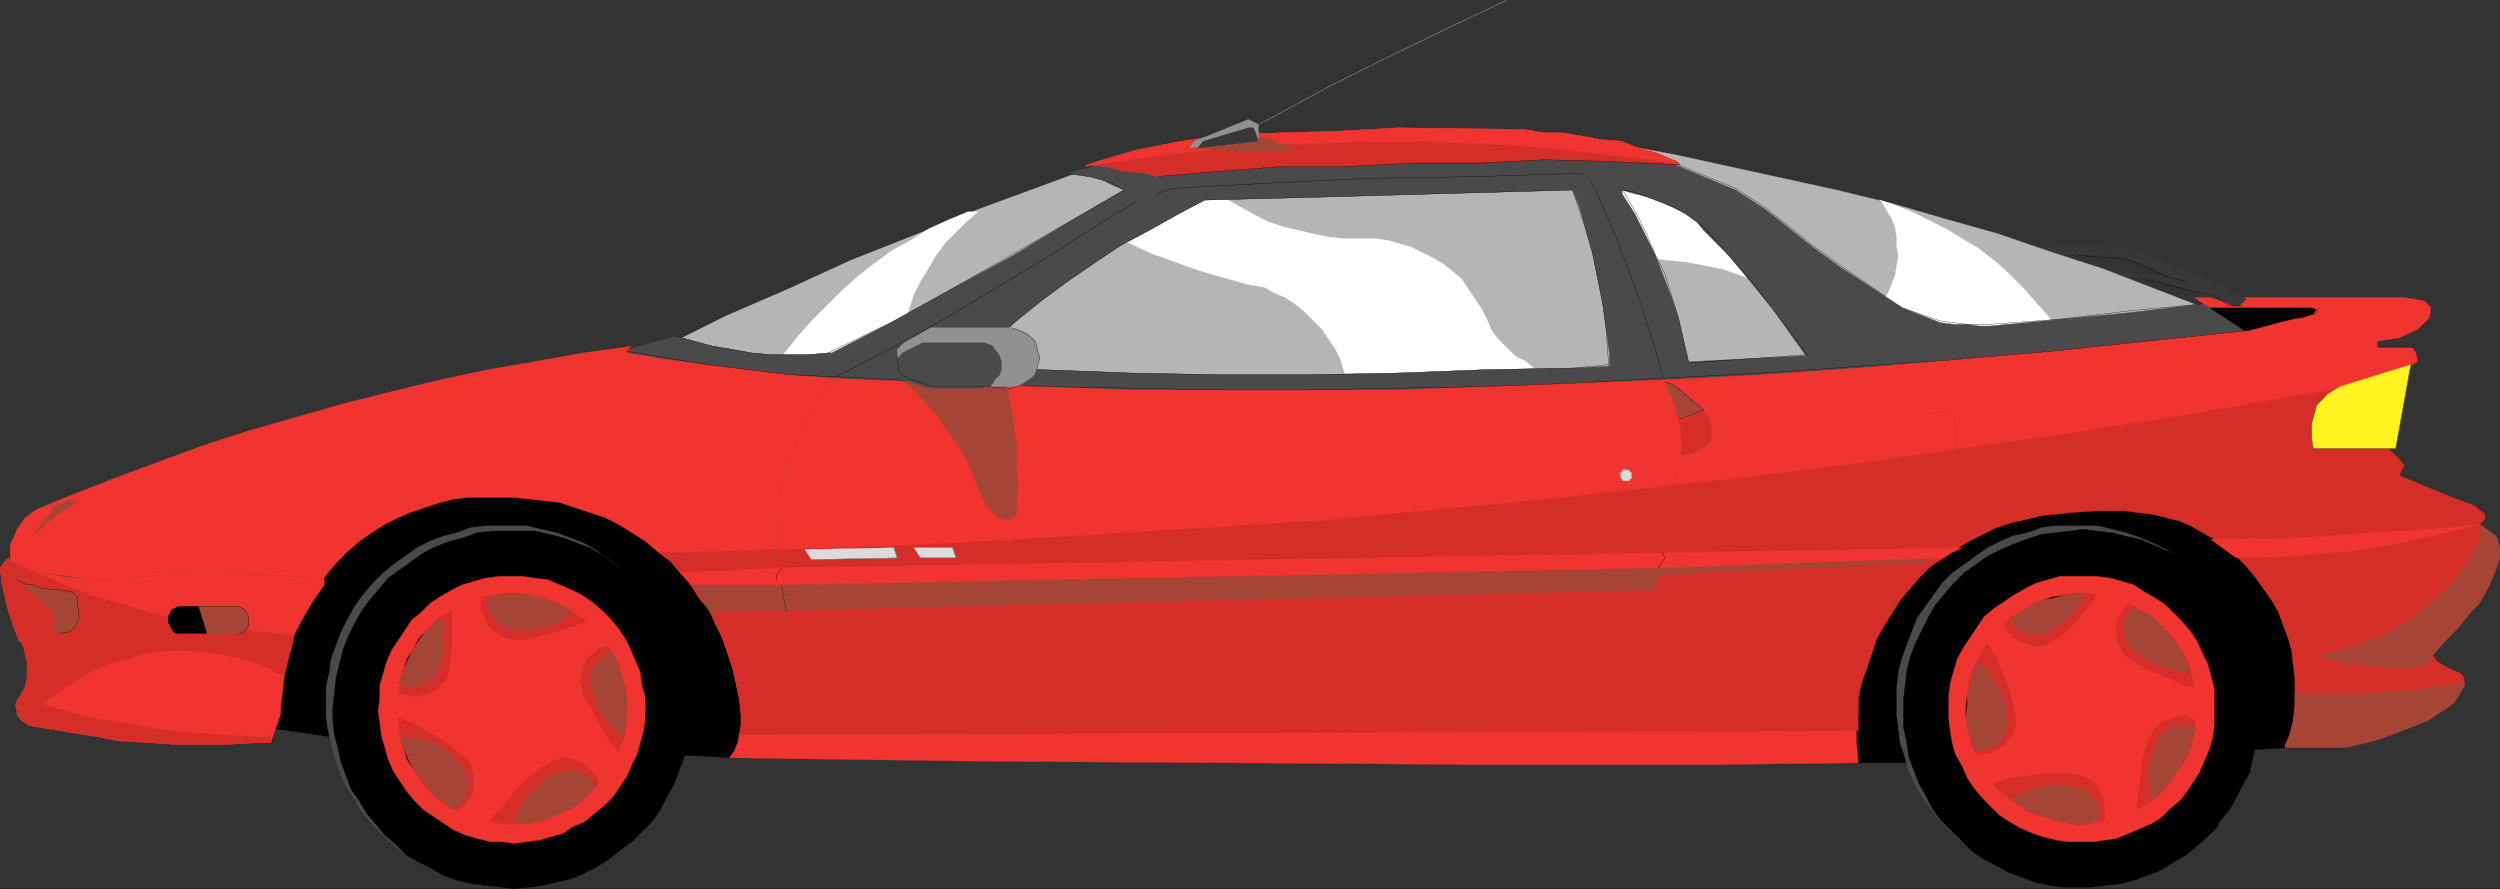 <svg xmlns="http://www.w3.org/2000/svg" width="357.167" height="127.004"><rect width="100%" height="100%" fill="#333333" stroke="none"/><defs><clipPath id="a"><path d="M305 332h40v20h-40zm0 0"/></clipPath><clipPath id="b"><path d="M305 332h39v20h-39zm0 0"/></clipPath><clipPath id="c"><path d="M174 407h53v53h-53zm0 0"/></clipPath></defs><path stroke="#000" stroke-miterlimit="10" stroke-width=".045" d="m31.945 93.622 4.559 10.082 11.52 1.68 42.718 2.16 14.16.719 50.403-9.122 98.398 7.68 11.762 2.16h15.597l32.64-1.437 13.2-.723 7.68-6.238-5.277-17.04-13.442-12.48-20.16-5.28-16.32.718H46.582L31.945 93.62"/><path fill="#383838" stroke="#383838" stroke-miterlimit="10" stroke-width=".045" d="m288.023 35.544 9.84-.48 6.719.48 13.203 5.277-.48 1.922-1.442-.96-11.762-4.802-2.398-.48-9.121-.238-4.559-.72"/><path fill="#b5b5b5" stroke="#b5b5b5" stroke-miterlimit="10" stroke-width=".045" d="M230.183 20.661h1.2l7.922 1.441 23.039 5.04 7.918 1.921 7.441 2.16 7.68 2.16 7.68 2.637 7.44 2.403 7.442 2.879 7.438 2.878-10.801 9.364L166.344 60.5l-70.801-7.438-1.918-2.883 10.078-5.039 8.879-3.84 8.883-4.078 9.117-3.601 8.883-3.602 9.117-3.359 9.121-3.36 72.48-2.64"/><path fill="#fff" stroke="#fff" stroke-miterlimit="10" stroke-width=".045" d="m286.344 50.423 7.918-3.121-1.68-2.16-1.918-2.16-1.68-1.919-2.16-2.16-1.922-1.68-2.16-1.68-4.797-2.882-2.402-1.2-2.399-1.198-2.402-.961-2.16-.72.242.24.719 1.198.719 1.203.48 1.2.242 1.441v1.438l.238 1.199-.238 1.441-.242 1.442-.48 1.199-.477 1.2-.723 1.198-.96.961-.958.961 19.2 5.52m-173.52 6-1.68-4.559.957-1.441 1.922-2.403 1.922-2.156 2.156-2.16 2.16-2.16 2.403-2.16 2.16-1.68 2.64-1.922 2.637-1.441 2.641-1.68 2.64-1.2 2.88-1.198h1.44l-1.679 1.44-1.441 1.438-1.438 1.442-1.441 1.918-.961 1.68-1.2 1.921-.96 1.918-.719 2.16-.719 1.922-.242 1.2-16.078 9.12m80.16.001-.242-1.68-.719-1.68-.48-1.68-.719-1.44-.96-1.442-.962-1.438-2.64-2.64-1.2-.961-1.437-.961-1.68-.719-1.203-.719-2.64-.48-6.72-1.922-6.718-2.398-3.121-1.442-3.121-1.437 15.363-6.243 1.68 1.442 1.68.96 2.16 1.2 1.917.96 2.16.72 2.16.48 1.923.48 2.398.481 2.16.238h4.559l1.68.239 1.683.48 1.68.48 1.437.72 1.442.722 1.68.96 1.199.958 1.441 1.203.961 1.438.957 1.441.96 1.437.72 1.442.722 1.68.957 1.199 2.403 2.402 1.441.719 1.2.96 1.679.72 1.68.48 1.441.48-30.96 2.16m33.116-31.679 6.243-.723 7.68 3.121 8.64 4.563 8.398 11.758-2.16-1.442-1.918-.957-2.402-.96-2.399-.962-2.16-.718-2.398-.48-2.403-.481-2.398-.239-2.402-.242-2.399.242-7.922-12.48"/><path fill="#4a4a4a" stroke="#4a4a4a" stroke-miterlimit="10" stroke-width=".045" d="M229.945 54.263V50.66l-.48-3.598-.48-3.601-.723-3.598-.72-3.601-.96-3.36-.957-3.36-.961-2.402-34.082.961-18.48.48-4.079 2.161-3.84 2.16-4.082 2.16-3.597 2.399-3.84 2.64-3.602 2.641-3.597 2.879-1.922 1.68-4.559 9.12-32.402-.718-18.48-5.281 8.402-2.403 2.64.723 2.641.719 2.879.48 2.64.48 2.641.239h5.758l2.64-.238h.481l8.879-4.559 8.64-4.8 8.399-4.563 8.402-5.04 7.438-4.32-1.68-.718-1.437-.72-1.922-.48-1.68-.242-1.68-.238 2.16-.48 4.079-.961 4.082-.961 4.32-.72h67.918l13.203 5.52 4.078 2.641 3.36 2.64 3.601 2.88 3.598 2.64 9.121 6 5.52 2.16 1.921.239h1.918l1.68.242h1.441l10.079-.961 10.082-.961 9.84-1.2h1.68l12.237.72v2.402l-40.796 8.398-27.84-2.16-3.121-4.32-2.88-4.078-3.12-3.84-3.36-4.082-3.601-3.598-.961-1.2-1.68-1.202-1.918-.957-1.68-.723-1.922-.719-1.917-.48-1.68-.48.238.722 1.68 2.637 1.441 2.883 1.438 2.879 1.203 3.12 1.199 3.118.961 2.883.719 3.117.718 3.12.481 3.36-11.758-.718"/><path fill="none" stroke="#000" stroke-miterlimit="10" stroke-width=".045" d="m96.504 48.02 2.64.723 2.641.719 2.879.48 2.64.48 2.641.239h5.758l2.64-.238.481-.243 8.879-4.316 8.64-4.8 8.399-4.801 8.402-4.801 7.438-4.32-1.68-.962-1.437-.476-1.922-.48-1.68-.243-1.68-.238m77.762 29.52-.242-3.84-.238-3.36-.48-3.601-.723-3.598-.72-3.601-.96-3.36-1.2-3.601-.718-2.16-34.082.96-18.48.48-4.079 2.161-3.84 2.16-4.082 2.16-3.597 2.399-3.84 2.64-3.602 2.641-3.597 2.879-1.922 1.68m115.922 5.281-2.883-4.082-3.117-4.078-3.121-4.082-6.72-7.68-1.202-.957-1.68-1.203-1.68-.957-1.918-.723-1.922-.719-1.917-.718-1.68-.243.476.48 1.684 2.88 1.437 2.883 1.2 2.879 1.441 2.878 1.922 6.243.719 3.117.718 3.12.481 3.36m-7.199-33.597 13.441 5.52 4.078 2.64 3.36 2.636 3.601 2.883 3.598 2.64 9.12 6.24 5.52 1.921 1.922.238 1.918.239h3.121l9.84-.72 10.078-1.198 10.082-.961 1.442-.239"/><path fill="#4a4a4a" stroke="#4a4a4a" stroke-miterlimit="10" stroke-width=".045" d="m136.344 52.583 12.48.238 12.719.48 12.719.243h12.722l12.719-.242 12.48-.48 12.72-.24 12.722-.718h.238l13.922-.723 13.68-.718v8.398l-142.801-.719 13.68-5.52"/><path stroke="#000" stroke-miterlimit="10" stroke-width=".045" d="m321.863 48.02-8.398-5.52 5.277.962h13.922l-3.121 3.12-7.68 1.438"/><path fill="#f0342f" stroke="#f0342f" stroke-miterlimit="10" stroke-width=".045" d="M1.465 81.141v-3.359l.48-.96.477-1.2.48-.719.723-.96.957-.72.723-.48 4.078-1.68 6.718-2.64 6.48-2.403 6.481-2.398 6.723-2.16 6.719-1.918 6.718-1.922 6.723-1.68 6.957-1.68 6.723-1.44 6.957-1.2 6.723-1.2 6.957-.96-.72.96 5.763.962 5.757.718 5.762.72 6 .722 5.758.476 5.043.243 12.719.48 12.48.48 12.719.48h37.922l25.437-.96 12.723-.48h.238l13.68-.72 13.922-.96 13.68-1.2 13.917-1.203 13.68-1.437 13.68-1.441h.722l6.239-1.68 1.68-.238 1.44-.48.481-.724-.722-.238h-14.637l-2.16-1.441h30l2.879.48.96.961-.242 1.442-1.68 1.68-2.64 1.199-3.117.48v.96h5.039l.48.72.239 1.199-1.918 1.2-1.442 5.28-1.68 5.282 2.399 2.398.723.719-49.68 6-2.402 1.203-1.918.476-2.16.481-2.16.723-1.923.957-1.917.96-1.922 1.2-1.68 1.203-1.918 1.2-1.441 1.437-1.442 1.68-1.437 1.683-1.203 1.918-1.2 1.922-.96 1.68-1.438 4.32-.719 1.918-.48 2.16v2.398l-.243 2.16v1.922l.243 2.399v.48l-19.922.242h-35.281l-35.278-.242-35.52-.238-35.28-.48.718-.961.48-1.2.243-1.199.238-1.2v-1.683l-.238-2.156-.961-4.32-.719-2.16-.723-2.16-.96-1.922-.957-2.16-1.442-1.68-1.2-1.918-1.44-1.68-1.438-1.684-1.922-1.437-1.68-1.441-1.921-1.2-1.918-1.199-1.922-.96-2.16-.72-2.16-.722-2.157-.719-2.16-.238-2.16-.242-2.16-.239h-6.48l-2.161.239-1.922.48-2.16.719-2.16.722-1.68.72-1.918.96-1.922 1.2-1.68 1.199-1.679 1.441-1.441 1.437-1.438 1.684-1.2 1.68-1.202 1.918-1.2 1.68-41.757-6"/><path fill="#f0342f" stroke="#f0342f" stroke-miterlimit="10" stroke-width=".045" d="m3.144 91.942.239.48.242 1.2.238.96v2.4l-.238.96-.48 1.2-.723.96-.239.72.239.48v.718l.48.723.242.238.72.48.48.243 8.878 1.437 3.84.723 4.082.238 3.84.239h7.68l4.078-.239h1.922l1.437-4.082v-.957l.243-2.16.238-1.922.242-2.16.719-1.918.48-2.16.961-1.922.961-1.68 1.2-1.918 1.199-1.68v-.722l-4.559-.48-4.563-.239-4.8-.238h-4.559l-4.558.238-4.563.48-2.64.24h-2.637l-2.403-.24-2.16-.241-2.398-.477-2.16-.48-2.16-.723-.72-.48-.242-.477-.718.719-.48.718.238 2.16.48 2.16.48 1.923.723 2.16.719 1.918.48.48"/><path fill="#d52e29" stroke="#d52e29" stroke-miterlimit="10" stroke-width=".045" d="m342.023 57.864-1.68 5.52 2.399 2.16.723.957-.723 1.441 8.16 3.36 2.64.96 1.442 1.2v.718l-.722.723 1.683 1.438.477.96v2.403l-.477 1.437-.96 2.403-.962 1.918-1.199 1.922-1.68 1.918-1.441 1.68-2.16 2.64.719.96 2.16 1.2.722.238.72.48.237.962-.957 1.922-.722.718-3.598 2.16-5.039 2.16-2.16.72-4.563 1.44h-8.64l.722-1.679.48-1.922.24-2.16v-3.84l-.24-1.918-.241-2.16-.48-1.68-.72-1.921-.718-1.918-.961-1.68-1.2-1.684-1.203-1.68-1.199-1.437-1.437-1.441-1.442-1.2-1.68-1.199-3.359-1.922-1.68-.718-1.921-.48-1.918-.481-2.16-.239-1.922-.242h-3.84l-3.598.242-2.16.239-2.402.242-1.918.476-2.16.481-2.16.723-1.923.718-1.917 1.2-1.922.96-1.68 1.2-1.918 1.441-1.441 1.438-1.442 1.68-1.437 1.683-1.203 1.68-1.2 1.918-.96 1.921-.72 2.16-.718 1.919-.719 2.16-.48 2.16v4.8l-159.84.481.238-1.2v-1.683l-.238-2.156-.48-2.402-.481-2.16-.719-2.16-.723-1.919-.96-2.16-.957-1.922-1.442-1.918-1.2-1.921-1.44-1.438-1.438-1.684-1.922-1.437 1.922.238 30.719-.96 15.36-.72 15.6-.96 15.36-.957 15.36-.961 15.359-1.442 15.36-1.437 15.359-1.68 15.363-1.684 15.36-1.917 15.116-2.16 15.364-2.16 15.359-2.4 15.121-2.64 7.438-1.2 8.64 2.161M1.222 79.704l-.718.719-.48.718.238 2.16.48 2.16.48 1.923.723 2.16.719 1.68.48.718.239.48.242 1.2.238.96v2.4l-.238.96-.48.961-.723 1.2-.239.718.239.48v.72l.48.48.242.48.72.48.48.243 8.878 1.437 3.84.48 4.082.481 3.84.239h7.68l4.078-.239 1.922-.238v-.96l-.719.48-3.121-.243-4.082-.238-4.078-.242-4.32-.48-3.84-.72-4.32-.718-4.083-.96-4.078-1.2.961-.719 1.68-1.203 1.918-1.2 1.922-1.198 1.918-.961 1.922-.72 2.16-.48 2.16-.718 1.918-.243 2.16-.238h2.16l2.16.238 2.16.243 2.16.48 2.16.477 1.923.722 1.918.957.96.48h.239l.242-.718 1.2-5.039h.238-.957l-4.083-.48-4.32-.48-4.078-.72-4.082-.722-3.84-.957-4.078-1.204-3.84-1.199-3.84-1.437-3.84-1.68-3.84-1.684-.242-.476"/><path fill="none" stroke="#a44535" stroke-miterlimit="10" stroke-width=".045" d="m46.344 82.821-4.559-.48-4.563-.239-4.8-.238h-4.559l-4.558.238-4.563.48-2.64.24h-2.637l-2.403-.24-2.16-.241-2.398-.477-2.16-.723-2.16-.48-.72-.48"/><path fill="#a44535" stroke="#a44535" stroke-miterlimit="10" stroke-width=".045" d="M327.863 98.903v2.16l-.238 1.918-.48 1.922-.723 1.918h8.64l4.082-.957 2.16-.723 5.52-2.16 3.598-2.398.722-.961.957-1.68v-.48l-.476.242-3.84.476-3.84.481-3.601.242-3.84.238h-7.68l-.96-.238m26.398-24 2.402 1.68.48 1.68v1.44l-.48 1.438-.961 2.403-1.441 2.636-1.2 1.204-1.918 2.398-1.441 1.441-2.16 2.399-.961 1.441-1.438.239-2.402.242-2.398-.242-2.399-.239-2.16-.242-2.402-.48-2.399-.72 2.399-.48 2.16-.48 1.922-.719 2.16-.719 1.918-.96 1.922-1.2 1.68-1.199 1.917-1.441 1.442-1.442 1.68-1.437 1.199-1.68 1.441-1.922.961-1.68.477-.96v-2.399M2.422 82.821l1.441.723h.719l1.203.476 1.918.243h.719l1.68.238.96.722v.957l.243 1.922-.243.72-.48.96-.719.48-1.441.239-.719-.238v-2.399l-.719-1.203-2.16-1.68-2.402-2.16"/><path fill="#d52e29" stroke="#d52e29" stroke-miterlimit="10" stroke-width=".045" d="m243.383 58.583.48.719.48 1.199.239.96-.238 1.68-.72.723-.96.477-1.2.48-1.202.242v-1.922l-.239-2.16v-.718l3.36-1.68"/><path fill="none" stroke="#a44535" stroke-miterlimit="10" stroke-width=".045" d="m243.863 59.302.48 1.199.239.96-.238 1.68-.72.723-.96.477-1.2.48"/><path fill="#a44535" stroke="#a44535" stroke-miterlimit="10" stroke-width=".045" d="m238.101 54.981.723 1.68.48 1.441.481 1.918 3.598-1.437-3.36-2.88-.96-.722-1.2-.48.238.48"/><path fill="none" stroke="#a44535" stroke-miterlimit="10" stroke-width=".045" d="M237.863 54.263v.718l.719 1.2.723 1.683.48 1.438.477 3.359v1.441l-.239 1.68-.238 1.441-.48 1.68-1.922 9.36-2.641 12.96-.48 1.438-.72 1.68-.96 1.203-.957 1.437-1.203 1.2-1.2.96-1.199 1.2-1.441.722-1.438.72-3.359.96-1.441.238h-5.04l-101.042-.96v-2.88l-3.118-18-.242-2.16v-4.558l.242-2.16.239-2.399.718-2.16.48-2.16.962-1.922.96-2.16.962-1.918 1.199-1.922 1.437-1.68 1.442-1.68"/><path fill="#a44535" stroke="#a44535" stroke-miterlimit="10" stroke-width=".045" d="m103.465 87.384 132.957-3.121.48-2.16 37.922-1.68 2.398-1.442-178.32 4.563 2.64 4.078 1.923-.238"/><path fill="#f0342f" stroke="#f0342f" stroke-miterlimit="10" stroke-width=".045" d="m97.222 81.864 13.922-.723 126.72-2.16 42.48-.718-3.122 1.44-40.32 1.438-125.039 2.403h-12.96l-1.68-1.68"/><path fill="none" stroke="#000" stroke-miterlimit="10" stroke-width=".045" d="m111.625 81.141-.723 1.2v.722m1.442 4.321-.72-3.84m125.278-2.403.961-1.437-.48-.961"/><path fill="#919191" stroke="#919191" stroke-miterlimit="10" stroke-width=".045" d="M232.824 67.942v-.48l-.242-.239-.238-.242h-.48v.242h-.24v.239h-.241v.718h.242v.243l.238.238h.719v-.238l.242-.243v-.238"/><path fill="#dbdbdb" stroke="#dbdbdb" stroke-miterlimit="10" stroke-width=".045" d="M233.062 67.942v-.48h-.238v-.239h-.96v.239h-.24v.96h.24v.239h.96v-.238h.238v-.48"/><path fill="none" stroke="#000" stroke-miterlimit="10" stroke-width=".045" d="m239.785 60.02 3.598-1.437-3.36-2.88-.96-.722-1.2-.48"/><path fill="#f0342f" stroke="#f0342f" stroke-miterlimit="10" stroke-width=".045" d="m315.863 77.063 13.68-.242 9.36-.719 7.921-.48 7.438-.719-6.72 1.68-5.757 1.2-6 .96-8.402.719-5.52.242h-2.398l-3.602-2.64"/><path fill="#dbdbdb" stroke="#dbdbdb" stroke-miterlimit="10" stroke-width=".045" d="m114.984 78.5 12.719-.237.48 1.44-12.238.24-.96-1.442"/><path fill="none" stroke="#383838" stroke-miterlimit="10" stroke-width=".045" d="m127.703 78.263.48 1.44-12.238.24"/><path fill="#dbdbdb" stroke="#dbdbdb" stroke-miterlimit="10" stroke-width=".045" d="M130.582 78.263h5.52l.48 1.44h-5.04l-.96-1.44"/><path fill="none" stroke="#383838" stroke-miterlimit="10" stroke-width=".045" d="m136.101 78.263.48 1.44h-5.038"/><path fill="#a44535" stroke="#a44535" stroke-miterlimit="10" stroke-width=".045" d="M25.703 86.661h-.238l-.48.242-.481.238-.242.48-.239.481v.72l.239.48.242.48.238.48.48.239h9.122l.48-.238.48-.48.239-.481v-1.2l-.238-.48-.243-.48-.48-.239-.48-.242h-8.399"/><path stroke="#000" stroke-miterlimit="10" stroke-width=".045" d="M25.703 86.661h-.238l-.48.242-.481.238-.242.48-.239.481v.72l.239.48.242.48.238.48.48.239h4.32l-1.198-3.84h-2.641"/><path fill="none" stroke="#000" stroke-miterlimit="10" stroke-width=".045" d="M33.863 90.5h.48l.481-.237.48-.48.239-.481v-1.2l-.238-.48-.243-.48-.48-.239-.48-.242h-7.919"/><path fill="#fff420" stroke="#fff420" stroke-miterlimit="10" stroke-width=".045" d="m344.422 52.102-10.078 3.121-1.922 1.2-1.438 1.441-.722 2.637v2.16l.242 1.441h11.758l2.16-12"/><path fill="none" stroke="#000" stroke-miterlimit="10" stroke-width=".045" d="m332.422 56.423-1.438 1.441-.722 2.637v2.16l.242 1.441h11.758l2.16-12"/><path fill="none" stroke="#a44535" stroke-miterlimit="10" stroke-width=".045" d="M264.262 67.704v1.68l.722.957 1.438.242 10.8-.242 1.2-.477.722-.48.239-1.204v-7.917l-.239-.72v-.722l-1.441-.48h-1.918"/><path fill="#a44535" stroke="#a44535" stroke-miterlimit="10" stroke-width=".045" d="m144.023 74.18.48-.238h.239l.48-.48V72.5l.243-2.88-.243-3.12v-3.117l-.96-6.243-.477-2.16-14.883-.718 1.922 1.68 1.68 1.921 1.68 1.918 1.44 2.16 1.438 1.922 1.2 2.156.96 2.403.961 2.398.48.723.481.957.72.722.718.72.96.237h.481"/><path fill="none" stroke="#000" stroke-miterlimit="10" stroke-width=".045" d="m90.262 49.462-.72.718 5.763.961 5.757.961 6 .72 5.762.722 5.758.238 5.043.238 12.719.723 12.48.48 12.719.239 12.719.242h12.722l12.719-.242 12.48-.239 12.72-.48 12.722-.723h.238l13.922-.718 13.68-.961 13.68-.957 13.917-1.204 13.68-1.437 13.68-1.441.722-.239 6.239-1.441 1.68-.48 1.679-.239.48-.723"/><path fill="#a44535" stroke="#a44535" stroke-miterlimit="10" stroke-width=".045" d="m7.465 72.5 1.199-.48.96-.476h1.2v.238l-.242.238-.719.48-1.68.962-1.921 1.68-1.438 1.199 1.2-1.68.718-.719.48-.719.243-.242v-.48"/><path fill="none" stroke="#000" stroke-miterlimit="10" stroke-width=".045" d="m2.422 82.821 1.441.723h.719l1.203.476 1.918.243h.719l1.68.238.96.722v.957l.243 1.922-.243.72-.48.96-.719.48-1.441.239m232.562-38.637 10.559-.723 6.719-.48m-117.118 1.922 7.68.238 12.719.48 12.719.243h12.48l12.723-.242 12.718-.48 12.72-.24 4.8-.48m-110.16 1.68 7.441-3.84 7.438-4.078 7.203-4.32 7.199-4.32 7.2-4.563 6.238-3.84m75.363 25.199-1.203-4.316-1.438-4.563-1.441-4.32-3.36-8.64-1.921-4.317-.957-1.922m-1.204-1.199-14.879.48-15.359.239-14.879.718-13.441.723-2.16.719"/><path fill="#919191" stroke="#919191" stroke-miterlimit="10" stroke-width=".045" d="m144.504 46.821.718.242.723.239.719.242 1.2 1.199.237.719.243.96.238.72-.238.722-.243.957-.238.723-.48.476-1.438.961-.723.242h-10.8l-4.559-1.44-1.441-.962-.239-2.879.961-.96 3.84-2.16h11.52"/><path fill="#4a4a4a" stroke="#4a4a4a" stroke-miterlimit="10" stroke-width=".045" d="M140.183 48.981h.48l.72.242.48.239.238.48.48.48.243.481.238.719v1.2l-.238.722-.242.238-.48.48-.239.481-.48.48h-.72l-.48.239h-7.441l-3.36-1.2-.96-.718-.239-2.16.72-.961 2.882-1.442h8.398"/><path fill="none" stroke="#000" stroke-miterlimit="10" stroke-width=".045" d="m143.543 55.462-2.399-.239h-7.922l-3.597-1.203-1.203-.957-.239-2.16m16.321-4.082.718.242.723.239 1.438.96.48.481.238.719.243.96.238.72-.238.722-.243.957-.238.723-.48.476-1.438.961-.723.242-.718.239h-.48"/><path fill="#d52e29" stroke="#d52e29" stroke-miterlimit="10" stroke-width=".045" d="m165.144 25.223-1.441-.48-3.121-.242-2.879-.719-2.398-.238 1.437-.48 5.762-1.68 6.238-1.204 6.242-.957 7.918-.242 8.16-.238 8.64-.48 18 .238 2.88.48h2.64l2.88.48 2.64.481 2.883.238 2.398.961 2.64.723 2.88 1.2.48.48-10.078-.48-9.363-.243-9.36.48h-9.359l-9.36.481h-9.359l-9.359.719-8.402.722h-.239"/><path fill="#f0342f" stroke="#f0342f" stroke-miterlimit="10" stroke-width=".045" d="m155.062 23.782 3.121-.48 6.239-.961 6.48-.72 6.242-.48 6.239-.48 6.242-.238 6.476-.243h6.243l6.48.243 6.238.238 6.243.48 6.238.723 6.48.719 6 .96-.48-.48-2.88-1.199-2.64-.723-2.398-.96-2.883-.239-2.64-.48-2.88-.48h-2.64l-2.879-.481-18-.238-8.64.48-8.16.238-7.919.242-6.242.957-6.238 1.204-5.762 1.68-1.437.48-.243.238"/><path fill="none" stroke="#000" stroke-miterlimit="10" stroke-width=".045" d="m240.023 23.544-10.078-.48-9.363-.243-9.36.48h-9.359l-9.36.481h-9.359l-9.359.719-8.402.722"/><path fill="none" stroke="#a44535" stroke-miterlimit="10" stroke-width=".045" d="m165.144 25.223-1.441-.48-3.121-.242-2.879-.719-2.398-.238"/><g clip-path="url(#a)" transform="translate(-127.477 -332.558)"><path fill="none" stroke="#383838" stroke-miterlimit="10" stroke-width=".045" d="m343.5 332.578-8.398 4.082-8.641 4.078-8.402 4.32-8.637 4.563-2.883 1.438"/></g><g clip-path="url(#b)" transform="translate(-127.477 -332.558)"><path fill="none" stroke="#dbdbdb" stroke-miterlimit="10" stroke-width=".045" d="m342.781 332.578-8.64 4.082-8.403 4.078-8.636 4.32-8.403 4.563-2.879 1.438"/></g><path fill="#a44535" stroke="#a44535" stroke-miterlimit="10" stroke-width=".045" d="m179.062 19.462 2.64.48 1.442.719 1.2.48.238.48h-4.559l-.718.243-2.883-.242-2.16-.238-4.317-.243 9.117-1.68"/><path fill="#919191" stroke="#919191" stroke-miterlimit="10" stroke-width=".045" d="m169.945 21.141.719-.96 7.68-3.118 1.441.72v2.397l-9.84.961"/><path fill="#383838" stroke="#383838" stroke-miterlimit="10" stroke-width=".045" d="m171.144 21.141.72-.96 6.48-1.918h.718l.243.48.48 1.437-8.64.961m131.999 18.243 5.04.48 9.84 3.36.96.48h.961l.957-.961-3.117-1.922-4.8-.957-4.083-.48-6.719-.48.961.48"/><path fill="none" stroke="#000" stroke-miterlimit="10" stroke-width=".045" d="m296.902 36.5 6.723.481 2.637.961 2.882 1.442 3.36.957m-6.481-.477 6 1.438 4.32.96 2.16 1.442h1.919"/><path fill="#4a4a4a" stroke="#4a4a4a" stroke-miterlimit="10" stroke-width=".045" d="m97.703 100.583-.238-1.922v-2.16l-.48-1.918-.481-1.922-.719-2.16-.961-1.68-.96-1.918-1.2-1.441-1.442-1.68-1.199-1.441-1.68-1.438-1.68-1.2-1.679-1.202-1.68-.957-1.921-.723-1.918-.719-2.16-.48-1.922-.48h-6l-2.16.242-1.918.718-1.922.48-1.918.72-1.922.96-3.36 2.399-1.441 1.203-1.437 1.438-1.442 1.68-1.2 1.679-.96 1.68-.961 1.922-.719 1.917-.718 1.922-.243 1.918-.48 2.16v4.083l.242 1.917.48 1.922.481 2.16.719 1.918.718 1.922 1.2 1.68.96 1.68 1.2 1.68 1.441 1.44 1.442 1.438 1.68 1.442 1.679.96 1.918.962 1.68.957 2.16.722 1.922.48 1.918.477h2.16l1.922.243 2.16-.243 1.918-.238 2.16-.48 1.68-.48 1.922-.958 1.918-.723 1.921-1.199 1.442-.96 1.68-1.438 1.437-1.442 1.441-1.441 1.2-1.68.96-1.918.962-1.68.718-1.921.719-1.918.48-2.16.243-1.922.238-2.16v-.72"/><path d="m98.664 101.302-.242-1.918-.239-2.16-.238-1.922-.48-1.918-.723-2.16-.957-1.68-1.203-1.922-.957-1.68-1.442-1.441-1.199-1.68-5.039-3.598-1.683-.96-1.918-.72-1.922-.722-1.918-.48-2.16-.477h-6l-2.16.238-1.922.72-1.918.48-1.922.718-1.918.961-1.68 1.2-1.68 1.203-1.68 1.199-1.202 1.437-1.438 1.684-1.2 1.68-.96 1.68-.961 1.917-.719 1.922-.48 1.918-.48 1.922-.239 2.16-.242 2.16v1.918l.242 1.922.477 1.918.48 2.16.723 1.922.718 1.918 1.2 1.68.96 1.68 1.442 1.683 1.2 1.438 1.679 1.441 1.437 1.437 1.684.961 1.918.961 1.68.961 1.922.72 2.16.48 1.918.238 2.16.242 1.922.238 2.16-.238 1.918-.242 1.922-.48 2.16-.477 1.68-.723 1.917-.957 1.922-1.203 1.438-1.2 1.68-1.198 1.441-1.442 1.441-1.437 1.2-1.68.96-1.922.958-1.68.722-1.922.719-1.917.48-2.16.239-1.923.242-2.16v-.718"/><g clip-path="url(#c)" transform="translate(-127.477 -332.558)"><path fill="none" stroke="#000" stroke-miterlimit="10" stroke-width=".045" d="m226.14 433.86-.242-1.919-.238-2.16-.238-1.922-.48-1.918-.723-2.16-.957-1.68-1.203-1.921-.957-1.68-1.442-1.441-1.2-1.68-5.038-3.598-1.684-.96-1.918-.72-1.922-.722-1.918-.48-2.16-.477h-6l-2.16.238-1.922.719-1.918.48-1.922.72-1.918.96-1.68 1.2-1.679 1.202-1.68 1.2-1.203 1.437-1.437 1.684-1.2 1.68-.96 1.68-.961 1.917-.72 1.922-.48 1.918-.48 1.922-.238 2.16-.242 2.16v1.918l.242 1.922.476 1.918.48 2.16.723 1.922.72 1.918 1.198 1.68.961 1.68 1.442 1.683 1.199 1.437 1.68 1.442 1.437 1.437 1.684.961 1.918.961 1.68.961 1.921.719 2.16.48 1.918.239 2.16.242 1.922.238 2.16-.238 1.919-.242 1.921-.48 2.16-.477 1.68-.723 1.918-.957 1.922-1.203 1.438-1.2 1.68-1.199 1.44-1.441 1.442-1.438 1.2-1.68.96-1.921.957-1.68.723-1.922.719-1.918.48-2.16.238-1.922.243-2.16v-.719"/></g><path fill="#a44535" stroke="#a44535" stroke-miterlimit="10" stroke-width=".045" d="M89.543 101.302v-1.68l-.238-1.68-.481-1.441-.48-1.68-.72-1.437-.96-1.442-.961-1.199-1.2-1.2-1.198-1.202-1.204-.957-1.437-.723-1.68-.719-2.883-.96-1.68-.239h-1.679l-1.68.238-1.68.242-1.437.48-1.683.477-1.438.723-1.441.961-1.2.957-1.199 1.2-.96 1.202-.962 1.438-.718 1.441-.72 1.68-.48 1.441-.242 1.68-.238 1.68v1.437l.238 1.684.242 1.68.48 1.437.72 1.68.718 1.441.961 1.442.961 1.199 1.2 1.2 1.199.96 1.441.96 1.438.72 1.683.48 1.438.48 1.68.239 1.679.242 1.68-.242h1.68l1.44-.48 1.68-.481 1.442-.719 1.437-.719 1.204-.96 1.437-1.2.961-1.199.96-1.203.962-1.438.719-1.44.48-1.68.48-1.442.239-1.68v-1.68"/><path fill="#d52e29" stroke="#d52e29" stroke-miterlimit="10" stroke-width=".045" d="m55.465 100.583 7.437 1.68 5.52 5.28 1.203 6.958-3.363 1.922-2.16-.48.722-.481 1.438-.961.242-.957.238-.723.242-.719-.242-.96-.238-.72-.242-.48-.72-.96-.96-1.2-1.2-.719-1.199-.722-1.199-.477-1.441-.48h-3.36l-.718-4.801m12.957 17.757 3.601-6.956 6.48-3.84 6.962.719.957 3.601-.957 1.918-.243-.96-.238-.72-.48-.718-.719-.48-.48-.481-.961-.242-.72-.239h-.722l-.719.239-1.199.48-1.199.723-.961.957-1.2.96-.722.962-.719 1.199-.48 1.199-.48 1.441v.48l-4.801-.241m20.64-7.68-5.757-5.277-1.922-7.442 2.402-6.48h3.84l1.68 1.441h-.961l-.72.238-.96.243-.719.48-.48.477-.48.722-.481.72-.242.718v.722l.242 1.2.48 1.441.48 1.2.72 1.199.718.96.961 1.2.961.96 1.2.72h.48l-1.442 4.558m-2.16-21.84-6.48 4.082h-7.68l-5.758-4.082.961-3.598 2.156-1.203-.476.723v1.68l.238.96.961 1.438.719.48.48.481h.48l1.442.238h1.438l1.199-.238 1.441-.238 1.2-.48 1.199-.723 1.203-.72.957-.96.48-.48 3.84 2.64M67.465 84.5l-2.16 12.481-5.52 4.32-3.363-2.16-.477-1.918.719.48.96.24.72.237h.718l.961-.238.719-.238.723-.48.48-.481.238-.48.72-1.2.241-1.441.239-1.442v-2.636l-.239-1.442-.48-1.199 4.8-2.402"/><path fill="#f0342f" stroke="#f0342f" stroke-miterlimit="10" stroke-width=".045" d="m64.582 84.981-.48.961.48.961v5.758l-.238 2.16-.243 1.2-.238.96-.719.723-.722.719-.719.48-.719.238-.96.243-.72.238-.96-.238-.961-.243-.72-.238-1.44 3.117 1.68.48 1.921.723 2.64 1.438 2.4 1.441 1.679 1.442.96.719.72.718.242.961.238.719v1.922l-.238.96-.961 1.438-.719.48-.723.481 4.32 2.399.962-1.68 1.441-1.438 1.918-2.402 1.922-1.918 1.918-1.441 1.922-.961.718-.238h.961l.957.238.723.48.719.242.719.72.722.718.48.723.239 2.16 2.879-3.84.242-1.684-1.441-1.68-1.68-2.636-1.2-2.402-1.198-1.918-.243-1.204-.238-.957.238-.722.243-.957.238-.961.48-.719.719-.48.723-.723.718-.238.961-.243.957-.238-2.156-3.12-1.441-.24-1.922.72-3.117.96-2.403.72-2.398.48h-1.2l-.96-.239-.719-.242-.723-.48-.718-.48-.72-.72-.241-.718-.48-.961-.24-.719v-.96l.24-.962h-4.321"/><path fill="#f0342f" stroke="#f0342f" stroke-miterlimit="10" stroke-width=".045" d="M89.543 101.302v1.68l-.238 1.679-.481 1.441-.48 1.68-.72 1.441-.96 1.438-.961 1.203-2.398 2.399-1.204.96-1.437.72-1.68.718-1.441.48-1.68.48h-1.68l-1.441.243-1.68-.242-1.68-.238-1.437-.48-1.683-.481-1.438-.72-1.441-.96-1.2-.96-1.199-1.2-.96-1.2-1.923-2.882-.476-1.68-.48-1.437-.243-1.68-.238-1.684v-1.437l.238-1.68.242-1.68.48-1.44.477-1.68.961-1.442.723-1.438 1.2-1.203 1.198-1.199 1.2-.957 1.441-.96 1.438-.724 1.441-.476 1.68-.48 1.68-.243 1.679-.238h1.441l1.68.238 1.68.48 1.441.481 1.68.719 1.2.723 1.44.957 1.2 1.203 1.199 1.199.96 1.2.962 1.44.719 1.438.48 1.68.48 1.441.239 1.68v1.68h2.64v-1.68l-.48-1.68-.238-1.922-.723-1.68-.719-1.679-.718-1.438-.961-1.44-1.2-1.442-1.199-1.2-1.441-1.199-1.442-.96-1.437-.72-1.68-.718-1.683-.723-1.918-.238-1.68-.242h-3.36l-1.921.242-3.36.96-1.441.72-1.68.96-1.437.957-1.203 1.204-1.438 1.199-.96 1.437-.962 1.442-.957 1.441-.723 1.68-.96 3.36v1.921l-.239 1.68.239 1.68.242 1.917.96 3.36.72 1.68.96 1.44.957 1.442 1.204 1.438 1.199 1.203 1.441.957 1.438.96 1.441.962 1.68.719 1.68.48 1.917.48h1.684l1.68.239 1.68-.238 1.917-.243 1.68-.476 1.68-.48 1.441-.962 1.68-.718 1.441-1.204 1.2-.957 1.44-1.44.958-1.442.96-1.438.72-1.68.722-1.44.961-3.36.238-1.922v-1.2h-2.64"/><path fill="#4a4a4a" stroke="#4a4a4a" stroke-miterlimit="10" stroke-width=".045" d="M321.863 100.583V98.66l-.238-2.16-.48-1.918-.481-1.922-.719-2.16-.96-1.68-.962-1.918-1.199-1.441-1.2-1.68-1.44-1.441-1.442-1.438-1.68-1.2-1.68-1.202-1.917-.957-1.68-.723-2.16-.719-1.922-.48-1.918-.48h-6.242l-1.918.242-1.922.718-2.16.48-1.68.72-1.918.96-1.683 1.2-1.68 1.199-1.68 1.203-1.437 1.438-1.203 1.68-2.399 3.359-.719 1.922-.722 1.917-.72 1.922-.48 1.918-.238 2.16v4.083l.238 1.917.243 1.922.718 2.16.48 1.918.962 1.922.957 1.68 1.203 1.68 1.2 1.68 1.437 1.44 1.441 1.438 1.68 1.442 3.36 1.922 1.921.957 1.918.722 1.922.48 2.16.477h1.918l2.16.243 1.922-.243 2.16-.238 1.918-.48 1.922-.48 1.918-.958 1.922-.723 1.68-1.199 1.68-.96 1.679-1.438 1.441-1.442 1.2-1.441 1.199-1.68 1.199-1.918.961-1.68.719-1.921.722-1.918.239-2.16.48-1.922v-2.88"/><path stroke="#000" stroke-miterlimit="10" stroke-width=".045" d="m317.062 117.384 1.442-1.68.96-1.684.958-1.918.96-1.68.481-2.16.48-1.921.481-1.918.238-2.16v-1.922l-.238-2.16-.48-1.918-.48-2.16-.481-1.923-.961-1.917-.957-1.68-.961-1.922-1.2-1.438-1.44-1.68-1.442-1.202-1.438-1.438-1.68-1.2-1.68-.96-2.16-.96-1.679-.72-2.16-.48-1.922-.48-2.16-.239-1.918-.242-1.922.242-2.16.238-1.918.239-2.16.722-1.922.72-1.68.718-1.918.96-1.683 1.2-1.68 1.203-1.438 1.438-1.441 1.68-1.2 1.44-.96 1.68-.961 1.918-.957 1.922-.723 1.922-.48 1.918-.239 2.16-.238 1.922v4.078l.477 2.16.242 1.918 1.437 3.844.961 1.68.961 1.918 1.2 1.68 4.32 4.32 1.68 1.199 1.921.96 1.68.962 1.918.719 1.922.718 2.16.48 1.918.243h4.082l1.918-.242 2.16-.238 1.922-.48 1.918-.72 1.922-.722 1.918-1.2 1.68-.96 1.441-1.2 1.68-1.437 1.441-1.442.238-.718"/><path fill="#a44535" stroke="#a44535" stroke-miterlimit="10" stroke-width=".045" d="m310.101 111.622 1.204-1.2.718-1.44.719-1.68.48-1.438.481-1.441.242-1.68v-1.68l-.242-1.68-.238-1.68-.48-1.44-.481-1.68-.719-1.442-.961-1.437-.96-1.203-2.4-2.399-1.44-.718-1.442-.961-1.438-.72-1.441-.241-1.68-.48-1.68-.239h-1.68l-1.679.238-1.68.48-1.44.243-1.442.719-1.438.718-1.441.961-1.2.961-1.199 1.2-.96 1.44-.962 1.2-.718 1.438-.719 1.68-.48 1.44-.243 1.68v1.68l-.238 1.68.238 1.68.48 1.44.481 1.68.719 1.442.723 1.438.957 1.44 1.203 1.2.957.961 2.883 1.922 1.437.719 1.68.718 1.441.48h1.68l1.68.243 1.68-.242h1.44l1.68-.48 1.442-.481 1.68-.719 1.199-.96 1.441-.962 1.2-1.199.956-1.2"/><path fill="#d52e29" stroke="#d52e29" stroke-miterlimit="10" stroke-width=".045" d="m284.183 89.544 4.801 6 .961 7.68-3.601 6.238-3.602-.719-1.437-1.68.718.239h.961l.719-.239.719-.242.96-.48.481-.477.48-.96.239-.481.242-.72-.242-1.44v-1.2l-.48-1.441-.477-1.2-.723-1.199-.719-1.203-.96-.957-.961-.96-.477-.239 2.398-4.32m-.961 22.078 6.961-3.121 7.68.96 4.8 5.04-1.44 3.363-1.918.719.238-.719.242-.723.238-.718-.238-.961-.242-.719-.48-.723-.481-.718-.719-.48-.48-.24-1.2-.241-1.441-.239h-1.437l-1.442.239-1.2.242-1.198.48-1.203.48-1.438.958-.242.242-3.36-3.121m20.641 6.961-1.2-7.68 3.122-6.96 6.238-3.602 2.88 2.64.241 1.922-.48-.48-.961-.48-.719-.24h-2.402l-.719.477-.719.481-.48.242-.48 1.2-.72 1.44-.242 1.2-.238 1.438v2.64l.238 1.442.48 1.44.243.24-4.082 2.64m12-18.243-7.441-.956-6.239-4.801-1.68-6.719 3.122-2.402 2.16.48-.723.238-.48.723-.48.719-.477.719-.242.96v.72l.242.96.238.723.238.476.961.961 1.2.723 1.203.719 1.199.719 1.2.242 1.44.476h1.438l1.203-.238h.719l1.2 4.559m-12.239-15.598-9.602 8.398-6.96-.238-1.2-3.601.961-1.918v.718l.48.72.72.722.48.476.718.48.961.243h1.68l.238-.242 1.204-.719 1.199-.719 1.199-.96.719-.962.96-1.199.962-2.398 5.28 1.199"/><path fill="#f0342f" stroke="#f0342f" stroke-miterlimit="10" stroke-width=".045" d="m301.222 83.302-1.199.242-.238 1.199-1.684 2.398-1.918 2.16-1.68 1.68-.96.48-.719.481-.723.238-.957.243-.96-.243-.962-.238-.718-.238-.719-.48-.723-.723-.48-.719-.48-.96-2.88 1.679.723 1.441 1.2 1.922 1.199 2.637.96 2.64.481 2.16.238 1.442v.719l-.238.96-.48.962-.481.48-.48.719-.961.48-.72.48-.96.24h-.961l-.719-.24 1.922 4.56 1.68-.481 1.918-.48 3.12-.481 2.642-.238h2.398l.96.238 1.2.242.719.48.723.481.48.719.477.96.242.72.238.96v1.68l-1.2 1.68 4.56-.961 1.203-1.442v-1.917l.48-3.122.238-2.64.719-2.399.48-.96.961-1.438.72-.723.96-.238.719-.242.96-.238h.72l.96.48.961.238.72.723.241-4.082-.722-1.2-2.16-.48-2.88-1.199-2.398-.96-2.16-1.2-.96-.719-.72-.723-.242-.718-.48-.72v-1.202l-.239-.719.239-.96.242-.72.48-.718.48-.723.72-.719-3.122-2.64"/><path fill="#f0342f" stroke="#f0342f" stroke-miterlimit="10" stroke-width=".045" d="m310.101 111.622-.957 1.2-1.199 1.198-2.883 1.922-1.437.719-1.442.48-1.68.243-1.679.238-1.441.242-1.68-.242-1.68-.238-1.441-.48-1.68-.481-1.437-.72-2.883-1.92-1.2-.962-.96-1.437-.957-1.204-.723-1.437-.719-1.441-.48-1.68-.48-1.442-.239-1.917v-1.442l.238-1.68.243-1.68.48-1.44.719-1.68.718-1.438.723-1.441 2.399-2.399 1.199-.96 1.441-.962 1.438-.718 1.441-.72 1.442-.48 1.68-.242 1.679-.238h1.68l1.68.238 1.44.242 1.68.48 1.438.72 1.441.96 1.442.72 2.398 2.398.961 1.203.961 1.437.719 1.442.48 1.437.48 1.684.239 1.68v4.796l-.48 1.684-.481 1.438-.719 1.68-.96 1.198-.962 1.442 2.16 1.68.961-1.438.961-1.441.72-1.68.722-1.68.476-1.68.243-1.68v-5.28l-.48-1.922-.481-1.68-.72-1.437-.718-1.68-.96-1.441-1.2-1.442-1.203-1.2-1.2-1.198-1.437-.961-1.683-.961-1.438-.957-3.36-.961-1.921-.242h-5.281l-3.36.96-1.437.72-1.68.96-2.883 1.922-1.437 1.2-.961 1.44-.961 1.438-.961 1.442-.957 1.68-.961 3.359-.242 1.68v3.601l.242 1.918.238 1.441.48 1.68.962 1.68.718 1.68.961 1.44 1.2 1.438 1.199 1.203 1.203 1.2 1.437.96 1.68.958 1.68.722 1.441.48 1.922.477 1.68.243h3.597l1.68-.243 1.68-.238 1.68-.719 1.683-.722 1.68-.72 1.437-.96 1.2-1.2 1.44-1.198.72-.961-2.16-1.68"/><path fill="none" stroke="#000" stroke-miterlimit="10" stroke-width=".045" d="M.023 126.981h357.121"/></svg>

